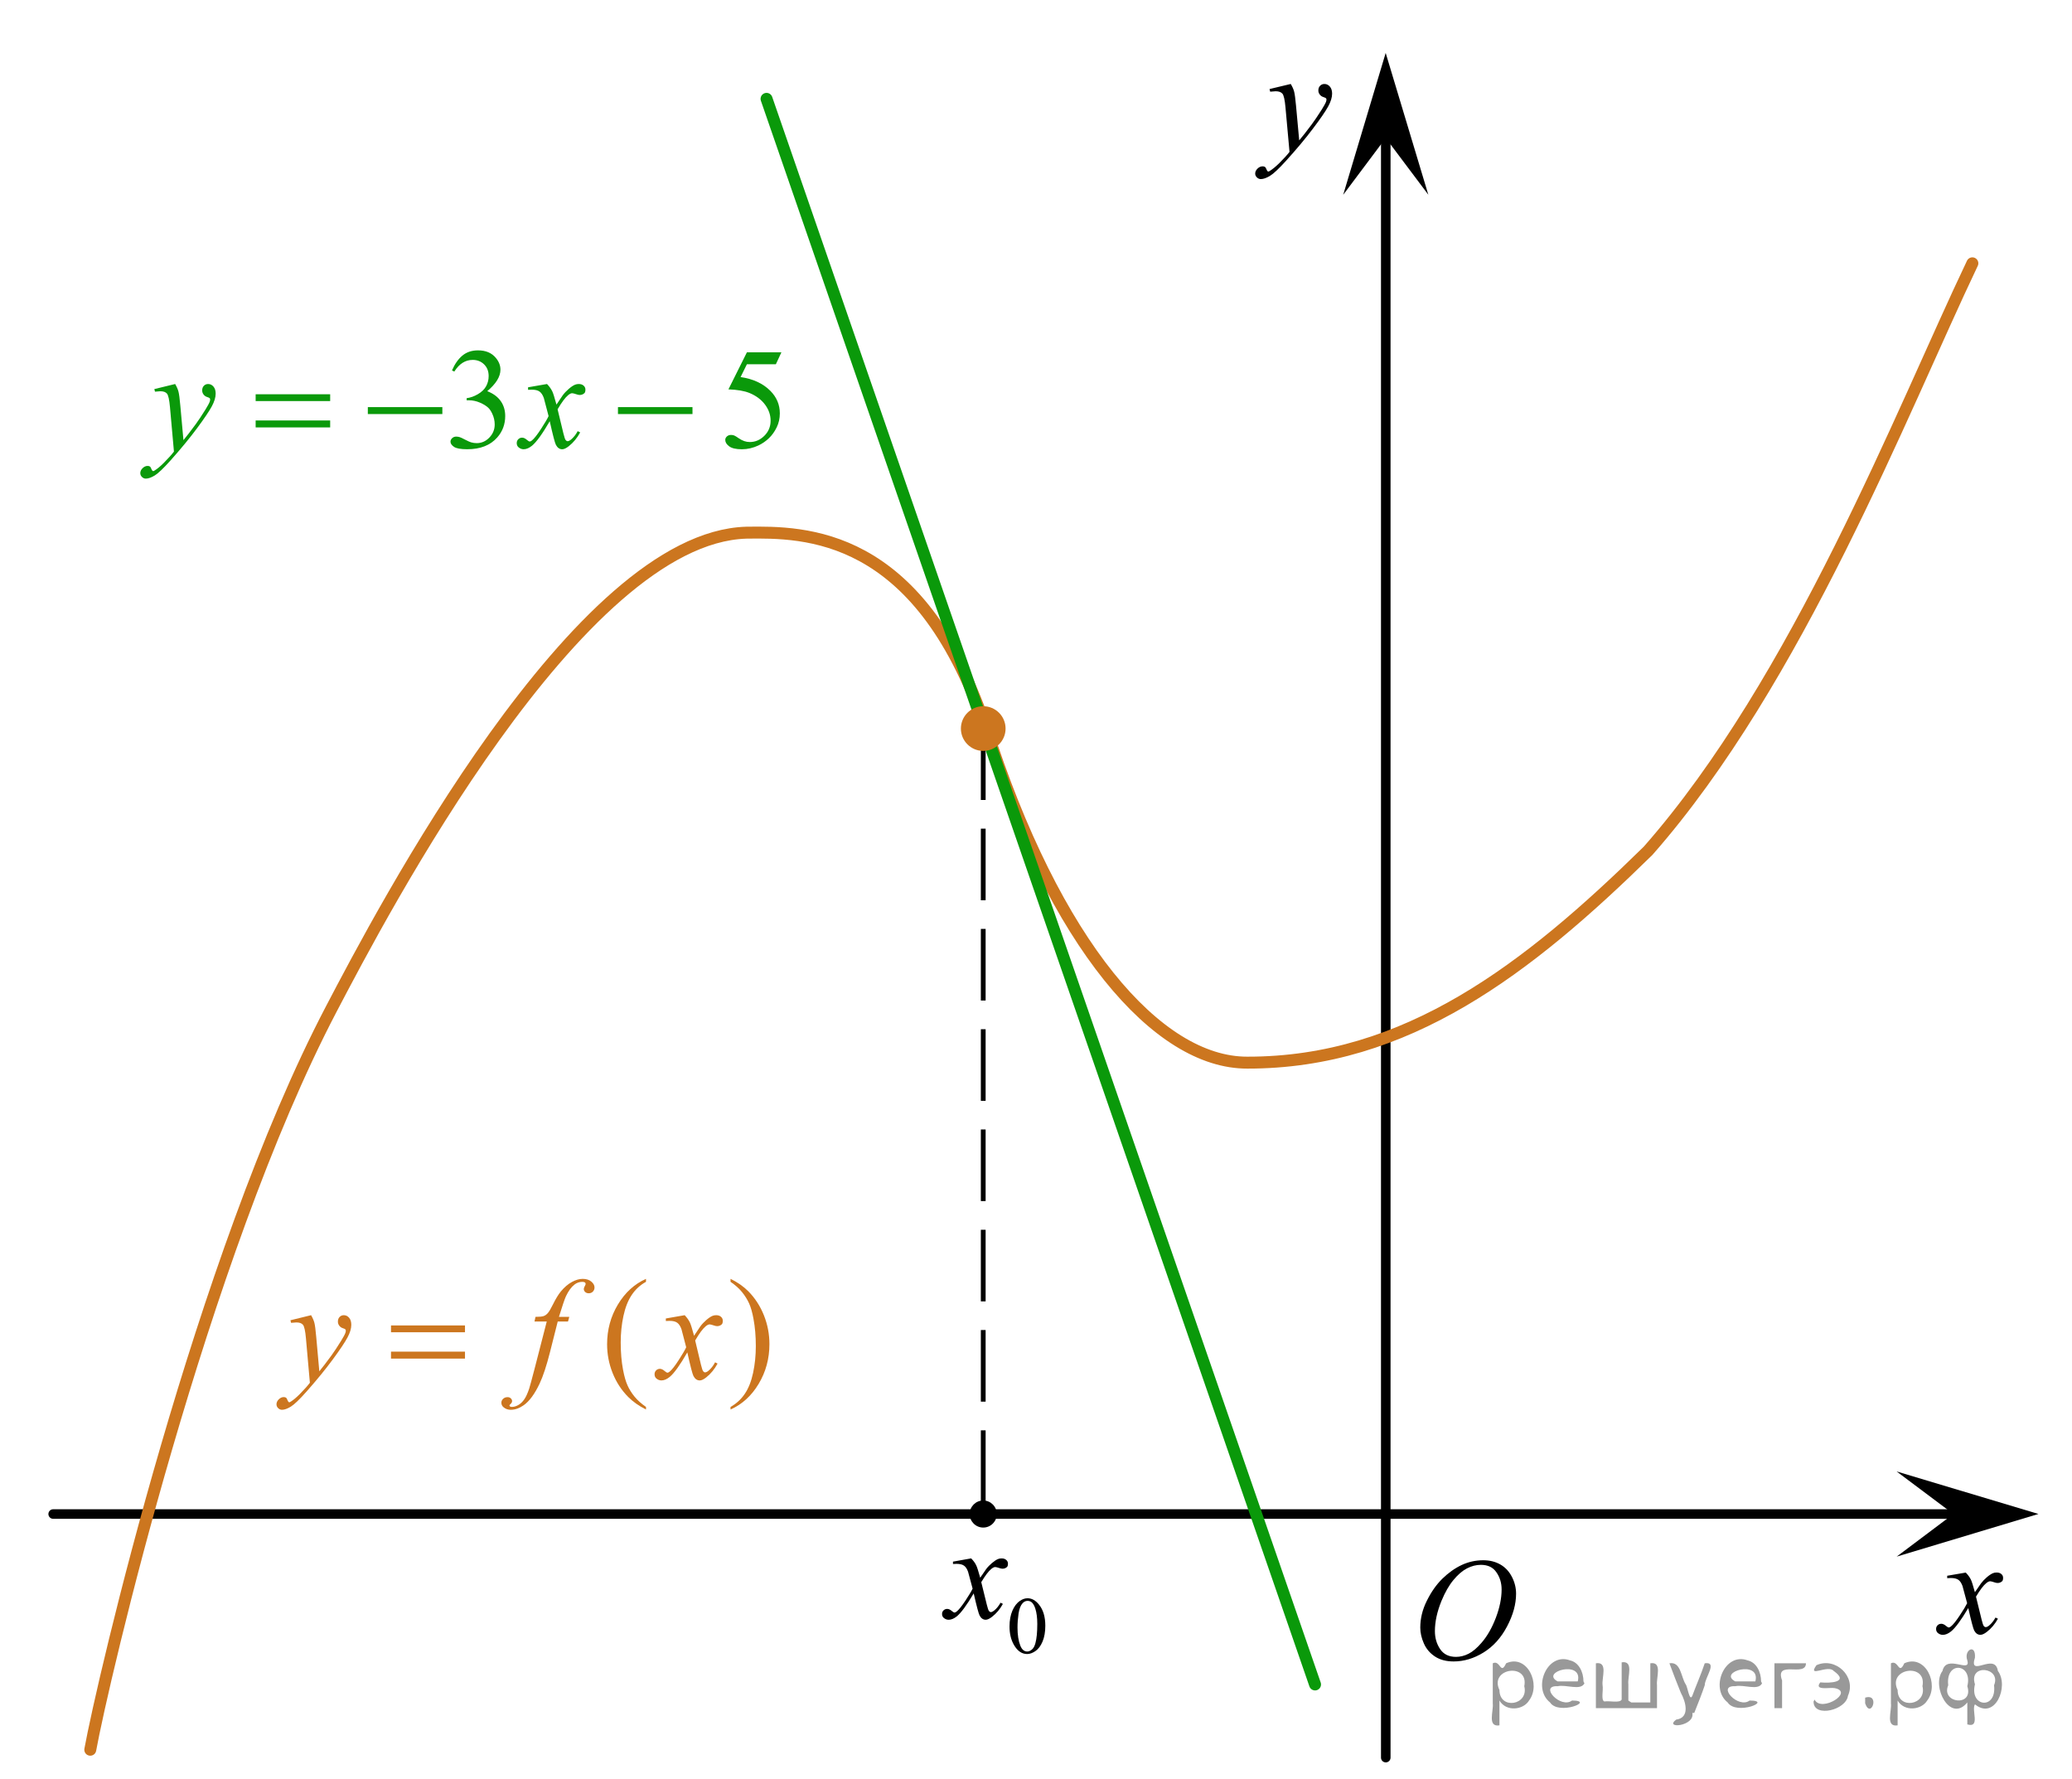 <?xml version="1.0" encoding="utf-8"?>
<!-- Generator: Adobe Illustrator 16.0.0, SVG Export Plug-In . SVG Version: 6.00 Build 0)  -->
<!DOCTYPE svg PUBLIC "-//W3C//DTD SVG 1.1//EN" "http://www.w3.org/Graphics/SVG/1.1/DTD/svg11.dtd">
<svg version="1.1" id="Слой_1" xmlns="http://www.w3.org/2000/svg" xmlns:xlink="http://www.w3.org/1999/xlink" x="0px" y="0px"
	 width="217px" height="186.283px" viewBox="50.463 10.644 217 186.283" enable-background="new 50.463 10.644 217 186.283"
	 xml:space="preserve">
<line fill="none" stroke="#000000" stroke-linecap="round" stroke-linejoin="round" stroke-miterlimit="8" x1="195.594" y1="194.677" x2="195.594" y2="20.333"/>
<line fill="none" stroke="#000000" stroke-linecap="round" stroke-linejoin="round" stroke-miterlimit="8" x1="56.032" y1="169.173" x2="257.03" y2="169.173"/>
<path fill="none" stroke="#CC761F" stroke-width="1.25" stroke-linecap="round" stroke-linejoin="round" stroke-miterlimit="8" d="
	M59.917,193.852c1.279-7.055,11.613-51.547,25.24-77.555c5.288-10.091,25.83-49.344,43.465-49.878
	c6.146-0.089,17.992-0.089,24.977,20.109c7.354,23.089,18.122,35.402,27.483,35.381c16.687,0.03,29.393-9.828,41.981-22.178
	c15.677-17.813,26.604-46.078,33.965-61.516"/>
<g>
	<g>
		<g>
			<g>
				<g>
					<g>
						<defs>
							<rect id="SVGID_1_" x="146.541" y="165.918" width="15.925" height="20.592"/>
						</defs>
						<clipPath id="SVGID_2_">
							<use xlink:href="#SVGID_1_"  overflow="visible"/>
						</clipPath>
						<g clip-path="url(#SVGID_2_)">
							<path d="M156.19,180.953c0-0.642,0.1-1.193,0.299-1.656c0.199-0.465,0.464-0.813,0.796-1.033
								c0.255-0.18,0.52-0.273,0.794-0.273c0.445,0,0.844,0.226,1.196,0.664c0.441,0.543,0.663,1.277,0.663,2.213
								c0,0.65-0.098,1.205-0.291,1.662s-0.441,0.785-0.742,0.99c-0.3,0.206-0.589,0.311-0.869,0.311
								c-0.553,0-1.014-0.316-1.381-0.949C156.346,182.348,156.19,181.703,156.19,180.953z M157.026,181.057
								c0,0.773,0.099,1.404,0.295,1.895c0.163,0.412,0.404,0.616,0.726,0.616c0.153,0,0.314-0.065,0.479-0.2
								c0.166-0.134,0.29-0.357,0.375-0.675c0.131-0.476,0.197-1.142,0.197-2.011c0-0.641-0.068-1.175-0.205-1.604
								c-0.102-0.317-0.233-0.541-0.397-0.676c-0.117-0.091-0.258-0.136-0.424-0.136c-0.194,0-0.367,0.084-0.519,0.252
								c-0.205,0.229-0.343,0.59-0.418,1.081C157.063,180.093,157.026,180.578,157.026,181.057z"/>
						</g>
					</g>
				</g>
			</g>
		</g>
	</g>
	<g>
		<g>
			<g>
				<g>
					<g>
						<defs>
							<rect id="SVGID_3_" x="146.541" y="165.918" width="15.925" height="20.592"/>
						</defs>
						<clipPath id="SVGID_4_">
							<use xlink:href="#SVGID_3_"  overflow="visible"/>
						</clipPath>
						<g clip-path="url(#SVGID_4_)">
							<path d="M152.174,173.816c0.231,0.239,0.409,0.477,0.525,0.721c0.086,0.17,0.226,0.6,0.423,1.306l0.626-0.912
								c0.168-0.222,0.37-0.428,0.605-0.628c0.238-0.2,0.447-0.338,0.628-0.415c0.114-0.047,0.24-0.07,0.377-0.07
								c0.204,0,0.367,0.054,0.487,0.159c0.122,0.105,0.181,0.234,0.181,0.387c0,0.176-0.035,0.295-0.106,0.358
								c-0.133,0.117-0.285,0.176-0.456,0.176c-0.1,0-0.206-0.024-0.322-0.065c-0.224-0.072-0.373-0.11-0.449-0.11
								c-0.114,0-0.249,0.063-0.406,0.194c-0.296,0.238-0.647,0.701-1.056,1.389l0.585,2.375c0.089,0.369,0.166,0.582,0.227,0.652
								c0.062,0.076,0.125,0.108,0.185,0.108c0.1,0,0.217-0.055,0.35-0.159c0.262-0.213,0.485-0.488,0.671-0.824l0.249,0.123
								c-0.3,0.545-0.678,0.996-1.14,1.354c-0.263,0.204-0.482,0.306-0.663,0.306c-0.267,0-0.477-0.146-0.634-0.433
								c-0.1-0.178-0.308-0.953-0.622-2.324c-0.741,1.249-1.336,2.054-1.78,2.411c-0.291,0.229-0.572,0.348-0.842,0.348
								c-0.189,0-0.364-0.067-0.521-0.201c-0.114-0.102-0.172-0.233-0.172-0.408c0-0.152,0.052-0.275,0.157-0.376
								c0.104-0.101,0.233-0.152,0.386-0.152c0.15,0,0.313,0.074,0.483,0.222c0.124,0.107,0.22,0.159,0.285,0.159
								c0.057,0,0.131-0.036,0.222-0.11c0.224-0.176,0.525-0.553,0.912-1.133c0.384-0.578,0.636-1,0.756-1.26
								c-0.295-1.119-0.453-1.711-0.478-1.773c-0.108-0.299-0.252-0.517-0.426-0.635c-0.176-0.125-0.436-0.188-0.777-0.188
								c-0.109,0-0.233,0.005-0.376,0.015v-0.246L152.174,173.816z"/>
						</g>
					</g>
				</g>
			</g>
		</g>
	</g>
</g>
<line fill="none" stroke="#000000" stroke-width="0.5" stroke-linejoin="round" stroke-miterlimit="8" stroke-dasharray="7.5,3" x1="153.437" y1="167.907" x2="153.437" y2="88.254"/>
<line fill="none" stroke="#0A990A" stroke-width="1.25" stroke-linecap="round" stroke-linejoin="round" stroke-miterlimit="8" x1="130.743" y1="20.994" x2="188.187" y2="187.017"/>
<rect x="50.463" y="10.644" fill="none" width="217" height="186.283"/>
<g>
	<g>
		<g>
			<g>
				<g>
					<g>
						<defs>
							<rect id="SVGID_5_" x="250.597" y="172.506" width="12.133" height="13.08"/>
						</defs>
						<clipPath id="SVGID_6_">
							<use xlink:href="#SVGID_5_"  overflow="visible"/>
						</clipPath>
						<g clip-path="url(#SVGID_6_)">
							<path fill="#010202" d="M256.337,175.303c0.234,0.24,0.414,0.484,0.533,0.728c0.086,0.17,0.229,0.613,0.424,1.326
								l0.641-0.926c0.172-0.226,0.375-0.439,0.613-0.644c0.24-0.205,0.457-0.345,0.639-0.422c0.113-0.048,0.24-0.07,0.381-0.07
								c0.211,0,0.375,0.056,0.496,0.162c0.125,0.106,0.182,0.237,0.182,0.396c0,0.176-0.033,0.299-0.107,0.364
								c-0.137,0.119-0.289,0.175-0.465,0.175c-0.102,0-0.211-0.023-0.326-0.063c-0.225-0.076-0.375-0.117-0.455-0.117
								c-0.117,0-0.254,0.07-0.412,0.197c-0.299,0.243-0.658,0.717-1.074,1.416l0.592,2.416c0.09,0.373,0.17,0.592,0.23,0.666
								c0.063,0.075,0.125,0.106,0.186,0.106c0.104,0,0.225-0.051,0.357-0.158c0.266-0.219,0.488-0.498,0.678-0.844l0.254,0.123
								c-0.305,0.553-0.689,1.014-1.158,1.377c-0.27,0.205-0.488,0.309-0.676,0.309c-0.27,0-0.482-0.145-0.645-0.44
								c-0.102-0.18-0.313-0.973-0.627-2.36c-0.756,1.271-1.357,2.086-1.813,2.451c-0.295,0.233-0.578,0.352-0.854,0.352
								c-0.193,0-0.371-0.068-0.529-0.203c-0.115-0.104-0.174-0.24-0.174-0.416c0-0.156,0.055-0.283,0.16-0.387
								c0.105-0.104,0.232-0.154,0.391-0.154c0.154,0,0.318,0.076,0.492,0.227c0.125,0.109,0.223,0.162,0.287,0.162
								c0.059,0,0.131-0.037,0.227-0.113c0.227-0.178,0.535-0.563,0.924-1.151c0.393-0.59,0.648-1.021,0.771-1.277
								c-0.299-1.139-0.463-1.737-0.486-1.805c-0.111-0.306-0.256-0.521-0.432-0.646s-0.439-0.189-0.787-0.189
								c-0.113,0-0.238,0.004-0.383,0.016v-0.252L256.337,175.303z"/>
						</g>
					</g>
				</g>
			</g>
		</g>
	</g>
</g>
<g>
	<g>
		<g>
			<g>
				<g>
					<g>
						<defs>
							<rect id="SVGID_7_" x="179.144" y="16.515" width="14.127" height="16.509"/>
						</defs>
						<clipPath id="SVGID_8_">
							<use xlink:href="#SVGID_7_"  overflow="visible"/>
						</clipPath>
						<g clip-path="url(#SVGID_8_)">
							<path fill="#010202" d="M185.642,19.436c0.172,0.287,0.291,0.552,0.356,0.803c0.064,0.248,0.131,0.737,0.197,1.468
								l0.334,3.634c0.305-0.351,0.744-0.917,1.32-1.684c0.277-0.374,0.623-0.885,1.033-1.53c0.248-0.396,0.398-0.67,0.455-0.828
								c0.029-0.079,0.045-0.16,0.045-0.241c0-0.054-0.018-0.099-0.055-0.131c-0.033-0.032-0.129-0.077-0.275-0.124
								c-0.15-0.045-0.273-0.132-0.371-0.258c-0.1-0.126-0.148-0.271-0.148-0.433c0-0.202,0.062-0.364,0.185-0.49
								c0.118-0.123,0.271-0.185,0.454-0.185c0.222,0,0.41,0.092,0.566,0.272c0.156,0.178,0.236,0.426,0.236,0.742
								c0,0.392-0.137,0.833-0.41,1.335c-0.273,0.499-0.799,1.268-1.578,2.299c-0.777,1.035-1.723,2.166-2.83,3.388
								c-0.762,0.842-1.33,1.373-1.699,1.593c-0.369,0.218-0.686,0.33-0.949,0.33c-0.155,0-0.293-0.06-0.411-0.176
								c-0.119-0.116-0.179-0.25-0.179-0.397c0-0.191,0.082-0.367,0.246-0.527c0.164-0.158,0.342-0.236,0.535-0.236
								c0.103,0,0.184,0.022,0.25,0.066c0.041,0.026,0.084,0.094,0.133,0.21c0.047,0.118,0.092,0.193,0.131,0.236
								c0.025,0.026,0.058,0.033,0.093,0.033c0.03,0,0.084-0.025,0.157-0.073c0.279-0.173,0.604-0.438,0.974-0.802
								c0.483-0.482,0.845-0.876,1.076-1.183l-0.425-4.683c-0.069-0.774-0.178-1.244-0.317-1.411
								c-0.144-0.167-0.379-0.253-0.715-0.253c-0.104,0-0.295,0.018-0.567,0.045l-0.068-0.277L185.642,19.436z"/>
						</g>
					</g>
				</g>
			</g>
		</g>
	</g>
</g>
<polygon points="255.04,169.17 249.096,164.715 263.948,169.166 249.102,173.631 "/>
<polygon points="195.59,25.096 191.136,31.04 195.585,16.188 200.051,31.034 "/>
<g>
	<g>
		<g>
			<g>
				<g>
					<g>
						<g>
							<g>
								<defs>
									<rect id="SVGID_9_" x="195.594" y="169.083" width="16.946" height="20.396"/>
								</defs>
								<clipPath id="SVGID_10_">
									<use xlink:href="#SVGID_9_"  overflow="visible"/>
								</clipPath>
								<g clip-path="url(#SVGID_10_)">
									<path d="M205.805,174.012c0.672,0,1.266,0.147,1.781,0.44c0.518,0.293,0.922,0.724,1.215,1.293
										c0.295,0.568,0.44,1.156,0.44,1.773c0,1.086-0.313,2.227-0.942,3.42s-1.447,2.102-2.461,2.729
										c-1.013,0.627-2.056,0.941-3.142,0.941c-0.779,0-1.431-0.176-1.954-0.52c-0.525-0.346-0.913-0.805-1.161-1.371
										c-0.25-0.566-0.373-1.117-0.373-1.652c0-0.949,0.224-1.883,0.683-2.803c0.457-0.924,0.998-1.697,1.627-2.316
										c0.635-0.617,1.309-1.098,2.017-1.432C204.244,174.182,204.999,174.012,205.805,174.012z M205.551,174.493
										c-0.494,0-0.981,0.127-1.455,0.373c-0.475,0.246-0.944,0.647-1.41,1.211c-0.467,0.561-0.887,1.293-1.26,2.198
										c-0.455,1.117-0.686,2.173-0.686,3.158c0,0.705,0.178,1.332,0.543,1.875c0.361,0.547,0.922,0.822,1.667,0.822
										c0.449,0,0.894-0.113,1.327-0.334c0.438-0.224,0.887-0.607,1.357-1.156c0.592-0.683,1.084-1.547,1.489-2.604
										c0.402-1.06,0.604-2.049,0.604-2.963c0-0.677-0.178-1.273-0.543-1.795C206.83,174.749,206.285,174.493,205.551,174.493z"/>
								</g>
							</g>
						</g>
					</g>
				</g>
			</g>
		</g>
	</g>
</g>
<circle cx="153.437" cy="169.173" r="1.417"/>
<g>
	<path fill="#CC761F" d="M153.437,84.59c-1.289,0-2.34,1.049-2.34,2.342c0,1.287,1.051,2.337,2.34,2.337
		c1.291,0,2.34-1.05,2.34-2.337C155.777,85.639,154.73,84.59,153.437,84.59L153.437,84.59z"/>
	<path fill="none" d="M153.437,84.59c-1.289,0-2.34,1.049-2.34,2.342c0,1.287,1.051,2.337,2.34,2.337c1.291,0,2.34-1.05,2.34-2.337
		C155.777,85.639,154.73,84.59,153.437,84.59L153.437,84.59z"/>
</g>
<g>
	<g>
		<path fill="#0A990A" d="M97.799,49.433c0.288-0.672,0.65-1.19,1.089-1.556s0.985-0.548,1.639-0.548
			c0.808,0,1.427,0.261,1.858,0.78c0.327,0.387,0.49,0.801,0.49,1.242c0,0.726-0.46,1.476-1.382,2.25
			c0.619,0.24,1.087,0.584,1.405,1.03c0.317,0.446,0.476,0.971,0.476,1.573c0,0.863-0.277,1.61-0.833,2.243
			c-0.723,0.823-1.771,1.235-3.144,1.235c-0.679,0-1.141-0.083-1.386-0.25s-0.368-0.346-0.368-0.537
			c0-0.142,0.059-0.267,0.175-0.375c0.117-0.107,0.256-0.161,0.42-0.161c0.124,0,0.25,0.02,0.379,0.059
			c0.084,0.024,0.275,0.113,0.572,0.269c0.297,0.154,0.503,0.246,0.617,0.275c0.184,0.054,0.379,0.081,0.587,0.081
			c0.505,0,0.945-0.193,1.319-0.581s0.561-0.846,0.561-1.375c0-0.388-0.086-0.765-0.26-1.133c-0.129-0.274-0.271-0.482-0.424-0.625
			c-0.213-0.196-0.505-0.374-0.877-0.533c-0.372-0.159-0.751-0.239-1.138-0.239h-0.238v-0.221c0.392-0.049,0.784-0.188,1.178-0.419
			s0.68-0.507,0.858-0.831c0.179-0.323,0.268-0.679,0.268-1.066c0-0.505-0.16-0.912-0.479-1.224
			c-0.32-0.312-0.717-0.467-1.193-0.467c-0.768,0-1.41,0.406-1.925,1.221L97.799,49.433z"/>
		<path fill="#0A990A" d="M132.299,47.535l-0.58,1.25h-3.033l-0.662,1.339c1.313,0.191,2.354,0.674,3.122,1.448
			c0.659,0.667,0.988,1.451,0.988,2.354c0,0.524-0.107,1.01-0.323,1.456s-0.487,0.826-0.813,1.14
			c-0.327,0.314-0.691,0.566-1.093,0.758c-0.57,0.27-1.155,0.404-1.754,0.404c-0.605,0-1.044-0.102-1.319-0.306
			c-0.275-0.203-0.413-0.427-0.413-0.673c0-0.137,0.057-0.258,0.171-0.363c0.114-0.105,0.258-0.158,0.431-0.158
			c0.129,0,0.242,0.02,0.338,0.059c0.096,0.039,0.261,0.14,0.494,0.302c0.372,0.255,0.748,0.382,1.13,0.382
			c0.58,0,1.089-0.217,1.527-0.65s0.658-0.962,0.658-1.585c0-0.603-0.196-1.165-0.588-1.688s-0.932-0.926-1.62-1.21
			c-0.54-0.221-1.276-0.348-2.208-0.382l1.933-3.876H132.299z"/>
	</g>
	<g>
		<path fill="#0A990A" d="M68.806,50.852c0.168,0.285,0.285,0.551,0.349,0.798c0.064,0.248,0.129,0.734,0.193,1.46l0.327,3.618
			c0.297-0.353,0.729-0.912,1.293-1.677c0.272-0.372,0.609-0.88,1.011-1.522c0.243-0.392,0.392-0.666,0.446-0.823
			c0.03-0.078,0.045-0.159,0.045-0.242c0-0.055-0.018-0.099-0.052-0.133s-0.125-0.075-0.271-0.121
			c-0.146-0.047-0.268-0.133-0.364-0.258s-0.145-0.269-0.145-0.43c0-0.201,0.06-0.363,0.178-0.485
			c0.119-0.123,0.268-0.185,0.446-0.185c0.218,0,0.404,0.09,0.558,0.269c0.154,0.18,0.23,0.426,0.23,0.739
			c0,0.388-0.134,0.83-0.401,1.327c-0.268,0.498-0.783,1.262-1.546,2.291c-0.763,1.029-1.688,2.152-2.772,3.368
			c-0.749,0.838-1.304,1.366-1.665,1.585c-0.362,0.218-0.671,0.327-0.929,0.327c-0.154,0-0.289-0.058-0.405-0.173
			c-0.116-0.115-0.175-0.249-0.175-0.401c0-0.191,0.081-0.365,0.242-0.521c0.161-0.157,0.336-0.235,0.524-0.235
			c0.1,0,0.181,0.021,0.246,0.065c0.04,0.024,0.083,0.095,0.13,0.21c0.047,0.115,0.09,0.192,0.13,0.231
			c0.024,0.024,0.054,0.037,0.089,0.037c0.03,0,0.082-0.024,0.156-0.073c0.272-0.167,0.59-0.432,0.951-0.795
			c0.476-0.48,0.828-0.872,1.056-1.177l-0.416-4.662c-0.07-0.77-0.174-1.237-0.313-1.404s-0.372-0.25-0.699-0.25
			c-0.104,0-0.29,0.015-0.557,0.044l-0.067-0.271L68.806,50.852z"/>
		<path fill="#0A990A" d="M107.753,50.852c0.243,0.255,0.426,0.511,0.55,0.766c0.089,0.176,0.235,0.64,0.438,1.39l0.654-0.971
			c0.173-0.235,0.384-0.46,0.632-0.673c0.248-0.214,0.466-0.359,0.654-0.438c0.119-0.049,0.25-0.074,0.394-0.074
			c0.213,0,0.383,0.057,0.509,0.17c0.126,0.112,0.19,0.25,0.19,0.411c0,0.187-0.037,0.314-0.112,0.383
			c-0.139,0.122-0.297,0.184-0.476,0.184c-0.104,0-0.215-0.021-0.334-0.066c-0.233-0.078-0.389-0.117-0.468-0.117
			c-0.119,0-0.26,0.068-0.424,0.206c-0.307,0.255-0.674,0.747-1.1,1.478l0.61,2.53c0.094,0.387,0.173,0.619,0.238,0.694
			c0.064,0.076,0.129,0.114,0.193,0.114c0.104,0,0.225-0.057,0.364-0.169c0.272-0.226,0.506-0.52,0.699-0.883l0.26,0.133
			c-0.312,0.578-0.708,1.059-1.189,1.441c-0.273,0.215-0.503,0.323-0.691,0.323c-0.278,0-0.498-0.154-0.662-0.463
			c-0.104-0.191-0.32-1.016-0.646-2.472c-0.773,1.329-1.393,2.185-1.858,2.566c-0.302,0.245-0.595,0.368-0.877,0.368
			c-0.198,0-0.379-0.071-0.543-0.213c-0.119-0.108-0.178-0.253-0.178-0.435c0-0.161,0.055-0.296,0.164-0.404
			c0.109-0.107,0.243-0.162,0.401-0.162s0.327,0.079,0.505,0.235c0.129,0.113,0.228,0.17,0.297,0.17c0.06,0,0.136-0.039,0.23-0.118
			c0.233-0.187,0.55-0.588,0.951-1.206c0.401-0.617,0.664-1.063,0.788-1.338c-0.307-1.191-0.473-1.821-0.498-1.891
			c-0.114-0.318-0.263-0.544-0.446-0.676c-0.184-0.133-0.454-0.199-0.811-0.199c-0.114,0-0.245,0.005-0.394,0.015v-0.265
			L107.753,50.852z"/>
	</g>
	<g>
		<path fill="#0A990A" d="M77.237,51.926h7.805v0.713h-7.805V51.926z M77.237,54.669h7.805v0.728h-7.805V54.669z"/>
		<path fill="#0A990A" d="M88.986,53.271h7.805v0.728h-7.805V53.271z"/>
		<path fill="#0A990A" d="M115.182,53.271h7.805v0.728h-7.805V53.271z"/>
	</g>
</g>
<g>
	<g>
		<path fill="#CC761F" d="M118.118,157.956v0.271c-0.742-0.372-1.362-0.809-1.859-1.309c-0.708-0.711-1.254-1.549-1.638-2.515
			s-0.576-1.968-0.576-3.008c0-1.52,0.377-2.905,1.129-4.158c0.753-1.253,1.734-2.148,2.944-2.688v0.31
			c-0.604,0.333-1.102,0.789-1.49,1.368c-0.389,0.578-0.679,1.311-0.871,2.198c-0.191,0.888-0.287,1.813-0.287,2.78
			c0,1.049,0.081,2.002,0.243,2.859c0.128,0.678,0.283,1.221,0.465,1.629c0.182,0.41,0.427,0.803,0.734,1.181
			S117.621,157.612,118.118,157.956z"/>
		<path fill="#CC761F" d="M126.972,144.859v-0.31c0.747,0.368,1.37,0.803,1.866,1.303c0.704,0.715,1.247,1.555,1.631,2.518
			c0.384,0.964,0.576,1.968,0.576,3.012c0,1.52-0.376,2.906-1.126,4.158c-0.75,1.253-1.732,2.148-2.947,2.688v-0.271
			c0.604-0.338,1.103-0.795,1.494-1.371c0.391-0.576,0.681-1.309,0.87-2.199c0.189-0.89,0.284-1.817,0.284-2.783
			c0-1.045-0.081-1.998-0.243-2.861c-0.123-0.676-0.276-1.217-0.461-1.625c-0.185-0.406-0.43-0.799-0.734-1.176
			C127.877,145.563,127.474,145.202,126.972,144.859z"/>
	</g>
	<g>
		<path fill="#CC761F" d="M83.042,148.353c0.167,0.284,0.282,0.55,0.347,0.797c0.063,0.248,0.128,0.734,0.191,1.461l0.325,3.617
			c0.295-0.353,0.723-0.912,1.283-1.676c0.271-0.373,0.605-0.881,1.004-1.523c0.241-0.392,0.389-0.666,0.442-0.822
			c0.029-0.079,0.045-0.16,0.045-0.243c0-0.054-0.018-0.099-0.052-0.133c-0.035-0.034-0.125-0.075-0.27-0.121
			c-0.146-0.046-0.266-0.132-0.361-0.257c-0.097-0.125-0.145-0.27-0.145-0.431c0-0.201,0.06-0.362,0.178-0.485
			s0.266-0.184,0.442-0.184c0.217,0,0.4,0.09,0.554,0.268c0.152,0.18,0.229,0.426,0.229,0.74c0,0.387-0.133,0.829-0.398,1.326
			c-0.266,0.498-0.777,1.262-1.535,2.291s-1.675,2.152-2.752,3.368c-0.743,0.839-1.294,1.366-1.653,1.585
			c-0.358,0.218-0.666,0.327-0.922,0.327c-0.152,0-0.286-0.058-0.402-0.173c-0.115-0.115-0.173-0.249-0.173-0.4
			c0-0.191,0.08-0.365,0.239-0.522c0.16-0.157,0.333-0.235,0.521-0.235c0.099,0,0.18,0.021,0.243,0.066
			c0.04,0.023,0.083,0.094,0.129,0.209c0.047,0.115,0.09,0.192,0.13,0.232c0.024,0.023,0.054,0.036,0.088,0.036
			c0.03,0,0.081-0.024,0.155-0.073c0.271-0.167,0.585-0.432,0.944-0.795c0.473-0.48,0.821-0.872,1.048-1.176l-0.413-4.662
			c-0.069-0.77-0.172-1.238-0.31-1.404c-0.138-0.168-0.369-0.25-0.694-0.25c-0.103,0-0.287,0.014-0.553,0.043l-0.066-0.271
			L83.042,148.353z"/>
		<path fill="#CC761F" d="M110.084,148.528l-0.133,0.486h-1.077l-0.812,3.213c-0.359,1.417-0.721,2.513-1.085,3.287
			c-0.517,1.094-1.072,1.848-1.667,2.266c-0.453,0.318-0.905,0.478-1.358,0.478c-0.295,0-0.546-0.089-0.752-0.265
			c-0.153-0.123-0.229-0.282-0.229-0.479c0-0.156,0.063-0.293,0.188-0.408s0.279-0.172,0.461-0.172c0.133,0,0.245,0.041,0.336,0.125
			c0.091,0.082,0.137,0.178,0.137,0.286s-0.052,0.208-0.155,0.302c-0.078,0.068-0.118,0.12-0.118,0.154
			c0,0.044,0.018,0.078,0.052,0.104c0.044,0.033,0.113,0.051,0.207,0.051c0.211,0,0.434-0.066,0.667-0.198
			c0.234-0.132,0.442-0.33,0.624-0.593c0.182-0.262,0.354-0.641,0.517-1.136c0.068-0.206,0.253-0.885,0.554-2.036l1.283-4.979
			h-1.283l0.103-0.486c0.408,0,0.694-0.027,0.856-0.084s0.311-0.164,0.446-0.324c0.135-0.158,0.311-0.457,0.527-0.893
			c0.29-0.589,0.568-1.045,0.834-1.368c0.364-0.437,0.746-0.764,1.147-0.981c0.4-0.219,0.778-0.328,1.133-0.328
			c0.374,0,0.674,0.095,0.9,0.283c0.226,0.189,0.339,0.395,0.339,0.614c0,0.172-0.057,0.316-0.17,0.435
			c-0.113,0.117-0.258,0.176-0.435,0.176c-0.153,0-0.277-0.044-0.373-0.133c-0.096-0.088-0.144-0.193-0.144-0.315
			c0-0.079,0.031-0.175,0.096-0.29c0.063-0.115,0.096-0.193,0.096-0.232c0-0.068-0.022-0.119-0.066-0.154
			c-0.063-0.049-0.157-0.073-0.28-0.073c-0.31,0-0.588,0.099-0.834,0.294c-0.329,0.26-0.625,0.667-0.886,1.221
			c-0.133,0.289-0.376,1.008-0.73,2.154H110.084z"/>
		<path fill="#CC761F" d="M122.17,148.353c0.241,0.254,0.423,0.51,0.546,0.765c0.089,0.177,0.233,0.64,0.436,1.39l0.649-0.971
			c0.172-0.235,0.381-0.459,0.627-0.673s0.463-0.358,0.649-0.438c0.118-0.049,0.248-0.073,0.392-0.073
			c0.211,0,0.38,0.057,0.505,0.169c0.126,0.112,0.188,0.25,0.188,0.411c0,0.188-0.037,0.314-0.111,0.383
			c-0.138,0.123-0.295,0.184-0.472,0.184c-0.104,0-0.214-0.021-0.332-0.066c-0.231-0.078-0.387-0.117-0.465-0.117
			c-0.118,0-0.259,0.068-0.421,0.206c-0.305,0.255-0.669,0.747-1.092,1.478l0.604,2.53c0.094,0.388,0.173,0.619,0.236,0.694
			c0.064,0.076,0.128,0.114,0.192,0.114c0.103,0,0.224-0.056,0.361-0.169c0.271-0.226,0.502-0.52,0.693-0.883l0.259,0.133
			c-0.311,0.578-0.704,1.059-1.181,1.441c-0.271,0.215-0.5,0.323-0.687,0.323c-0.275,0-0.494-0.154-0.656-0.463
			c-0.104-0.191-0.317-1.015-0.643-2.472c-0.768,1.329-1.382,2.185-1.845,2.566c-0.3,0.246-0.59,0.368-0.87,0.368
			c-0.197,0-0.377-0.071-0.539-0.213c-0.118-0.108-0.177-0.253-0.177-0.435c0-0.161,0.054-0.296,0.162-0.404
			c0.108-0.107,0.241-0.162,0.398-0.162s0.324,0.079,0.502,0.236c0.128,0.112,0.226,0.169,0.295,0.169
			c0.059,0,0.135-0.039,0.229-0.118c0.231-0.186,0.546-0.588,0.944-1.205c0.398-0.618,0.659-1.064,0.782-1.339
			c-0.305-1.191-0.47-1.821-0.494-1.89c-0.113-0.318-0.261-0.545-0.442-0.677c-0.183-0.132-0.45-0.198-0.805-0.198
			c-0.113,0-0.243,0.004-0.391,0.014v-0.264L122.17,148.353z"/>
	</g>
	<g>
		<path fill="#CC761F" d="M91.413,149.426h7.748v0.714h-7.748V149.426z M91.413,152.169h7.748v0.729h-7.748V152.169z"/>
	</g>
</g>
<g style="stroke:none;fill:#000;fill-opacity:0.4" > <path d="m 207.5,188.8 c 0,0.8 0,1.6 0,2.5 -1.3,0.2 -0.6,-1.5 -0.7,-2.3 0,-1.4 0,-2.8 0,-4.2 0.8,-0.4 0.8,1.3 1.4,0.0 2.2,-1.0 3.7,2.2 2.4,3.9 -0.6,1.0 -2.4,1.2 -3.1,0.0 z m 2.6,-1.6 c 0.5,-2.5 -3.7,-1.9 -2.6,0.4 0.0,2.1 3.1,1.6 2.6,-0.4 z" /> <path d="m 216.4,186.9 c -0.4,0.8 -1.9,0.1 -2.8,0.3 -2.0,-0.1 0.3,2.4 1.5,1.5 2.5,0.0 -1.4,1.6 -2.3,0.2 -1.9,-1.5 -0.3,-5.3 2.1,-4.4 0.9,0.2 1.4,1.2 1.4,2.2 z m -0.7,-0.2 c 0.6,-2.3 -4.0,-1.0 -2.1,0.0 0.7,0 1.4,-0.0 2.1,-0.0 z" /> <path d="m 221.3,188.9 c 0.6,0 1.3,0 2.0,0 0,-1.3 0,-2.7 0,-4.1 1.3,-0.2 0.6,1.5 0.7,2.3 0,0.8 0,1.6 0,2.4 -2.1,0 -4.2,0 -6.4,0 0,-1.5 0,-3.1 0,-4.7 1.3,-0.2 0.6,1.5 0.7,2.3 0.1,0.5 -0.2,1.6 0.2,1.7 0.5,-0.1 1.6,0.2 1.8,-0.2 0,-1.3 0,-2.6 0,-3.9 1.3,-0.2 0.6,1.5 0.7,2.3 0,0.5 0,1.1 0,1.7 z" /> <path d="m 227.7,190.0 c 0.3,1.4 -3.0,1.7 -1.7,0.7 1.5,-0.2 1.0,-1.9 0.5,-2.8 -0.4,-1.0 -0.8,-2.0 -1.2,-3.1 1.2,-0.2 1.2,1.4 1.7,2.2 0.2,0.2 0.4,1.9 0.7,1.2 0.4,-1.1 0.9,-2.2 1.3,-3.4 1.4,-0.2 0.0,1.5 -0.0,2.3 -0.3,0.9 -0.7,1.9 -1.1,2.9 z" /> <path d="m 235.0,186.9 c -0.4,0.8 -1.9,0.1 -2.8,0.3 -2.0,-0.1 0.3,2.4 1.5,1.5 2.5,0.0 -1.4,1.6 -2.3,0.2 -1.9,-1.5 -0.3,-5.3 2.1,-4.4 0.9,0.2 1.4,1.2 1.4,2.2 z m -0.7,-0.2 c 0.6,-2.3 -4.0,-1.0 -2.1,0.0 0.7,0 1.4,-0.0 2.1,-0.0 z" /> <path d="m 236.3,189.5 c 0,-1.5 0,-3.1 0,-4.7 1.1,0 2.2,0 3.3,0 0.0,1.5 -3.3,-0.4 -2.5,1.8 0,0.9 0,1.9 0,2.9 -0.2,0 -0.5,0 -0.7,0 z" /> <path d="m 240.5,188.6 c 0.7,1.4 4.2,-0.8 2.1,-1.2 -0.5,-0.1 -2.2,0.3 -1.5,-0.6 1.0,0.1 3.1,0.0 1.4,-1.2 -0.6,-0.7 -2.8,0.8 -1.8,-0.6 2.0,-0.9 4.2,1.2 3.3,3.2 -0.2,1.5 -3.5,2.3 -3.6,0.7 l 0,-0.1 0,-0.0 0,0 z" /> <path d="m 245.8,188.4 c 1.6,-0.5 0.6,2.3 -0.0,0.6 -0.0,-0.2 0.0,-0.4 0.0,-0.6 z" /> <path d="m 249.2,188.8 c 0,0.8 0,1.6 0,2.5 -1.3,0.2 -0.6,-1.5 -0.7,-2.3 0,-1.4 0,-2.8 0,-4.2 0.8,-0.4 0.8,1.3 1.4,0.0 2.2,-1.0 3.7,2.2 2.4,3.9 -0.6,1.0 -2.4,1.2 -3.1,0.0 z m 2.6,-1.6 c 0.5,-2.5 -3.7,-1.9 -2.6,0.4 0.0,2.1 3.1,1.6 2.6,-0.4 z" /> <path d="m 254.5,187.1 c -0.8,1.9 2.7,2.3 2.0,0.1 0.6,-2.4 -2.3,-2.7 -2.0,-0.1 z m 2.0,4.2 c 0,-0.8 0,-1.6 0,-2.4 -1.8,2.2 -3.8,-1.7 -2.6,-3.3 0.4,-1.8 3.0,0.3 2.6,-1.1 -0.4,-1.1 0.9,-1.8 0.8,-0.3 -0.7,2.2 2.1,-0.6 2.4,1.4 1.2,1.6 -0.3,5.2 -2.4,3.5 -0.4,0.6 0.6,2.5 -0.8,2.1 z m 2.8,-4.2 c 0.8,-1.9 -2.7,-2.3 -2.0,-0.1 -0.6,2.4 2.3,2.7 2.0,0.1 z" /> </g></svg>

<!--File created and owned by https://sdamgia.ru. Copying is prohibited. All rights reserved.-->
